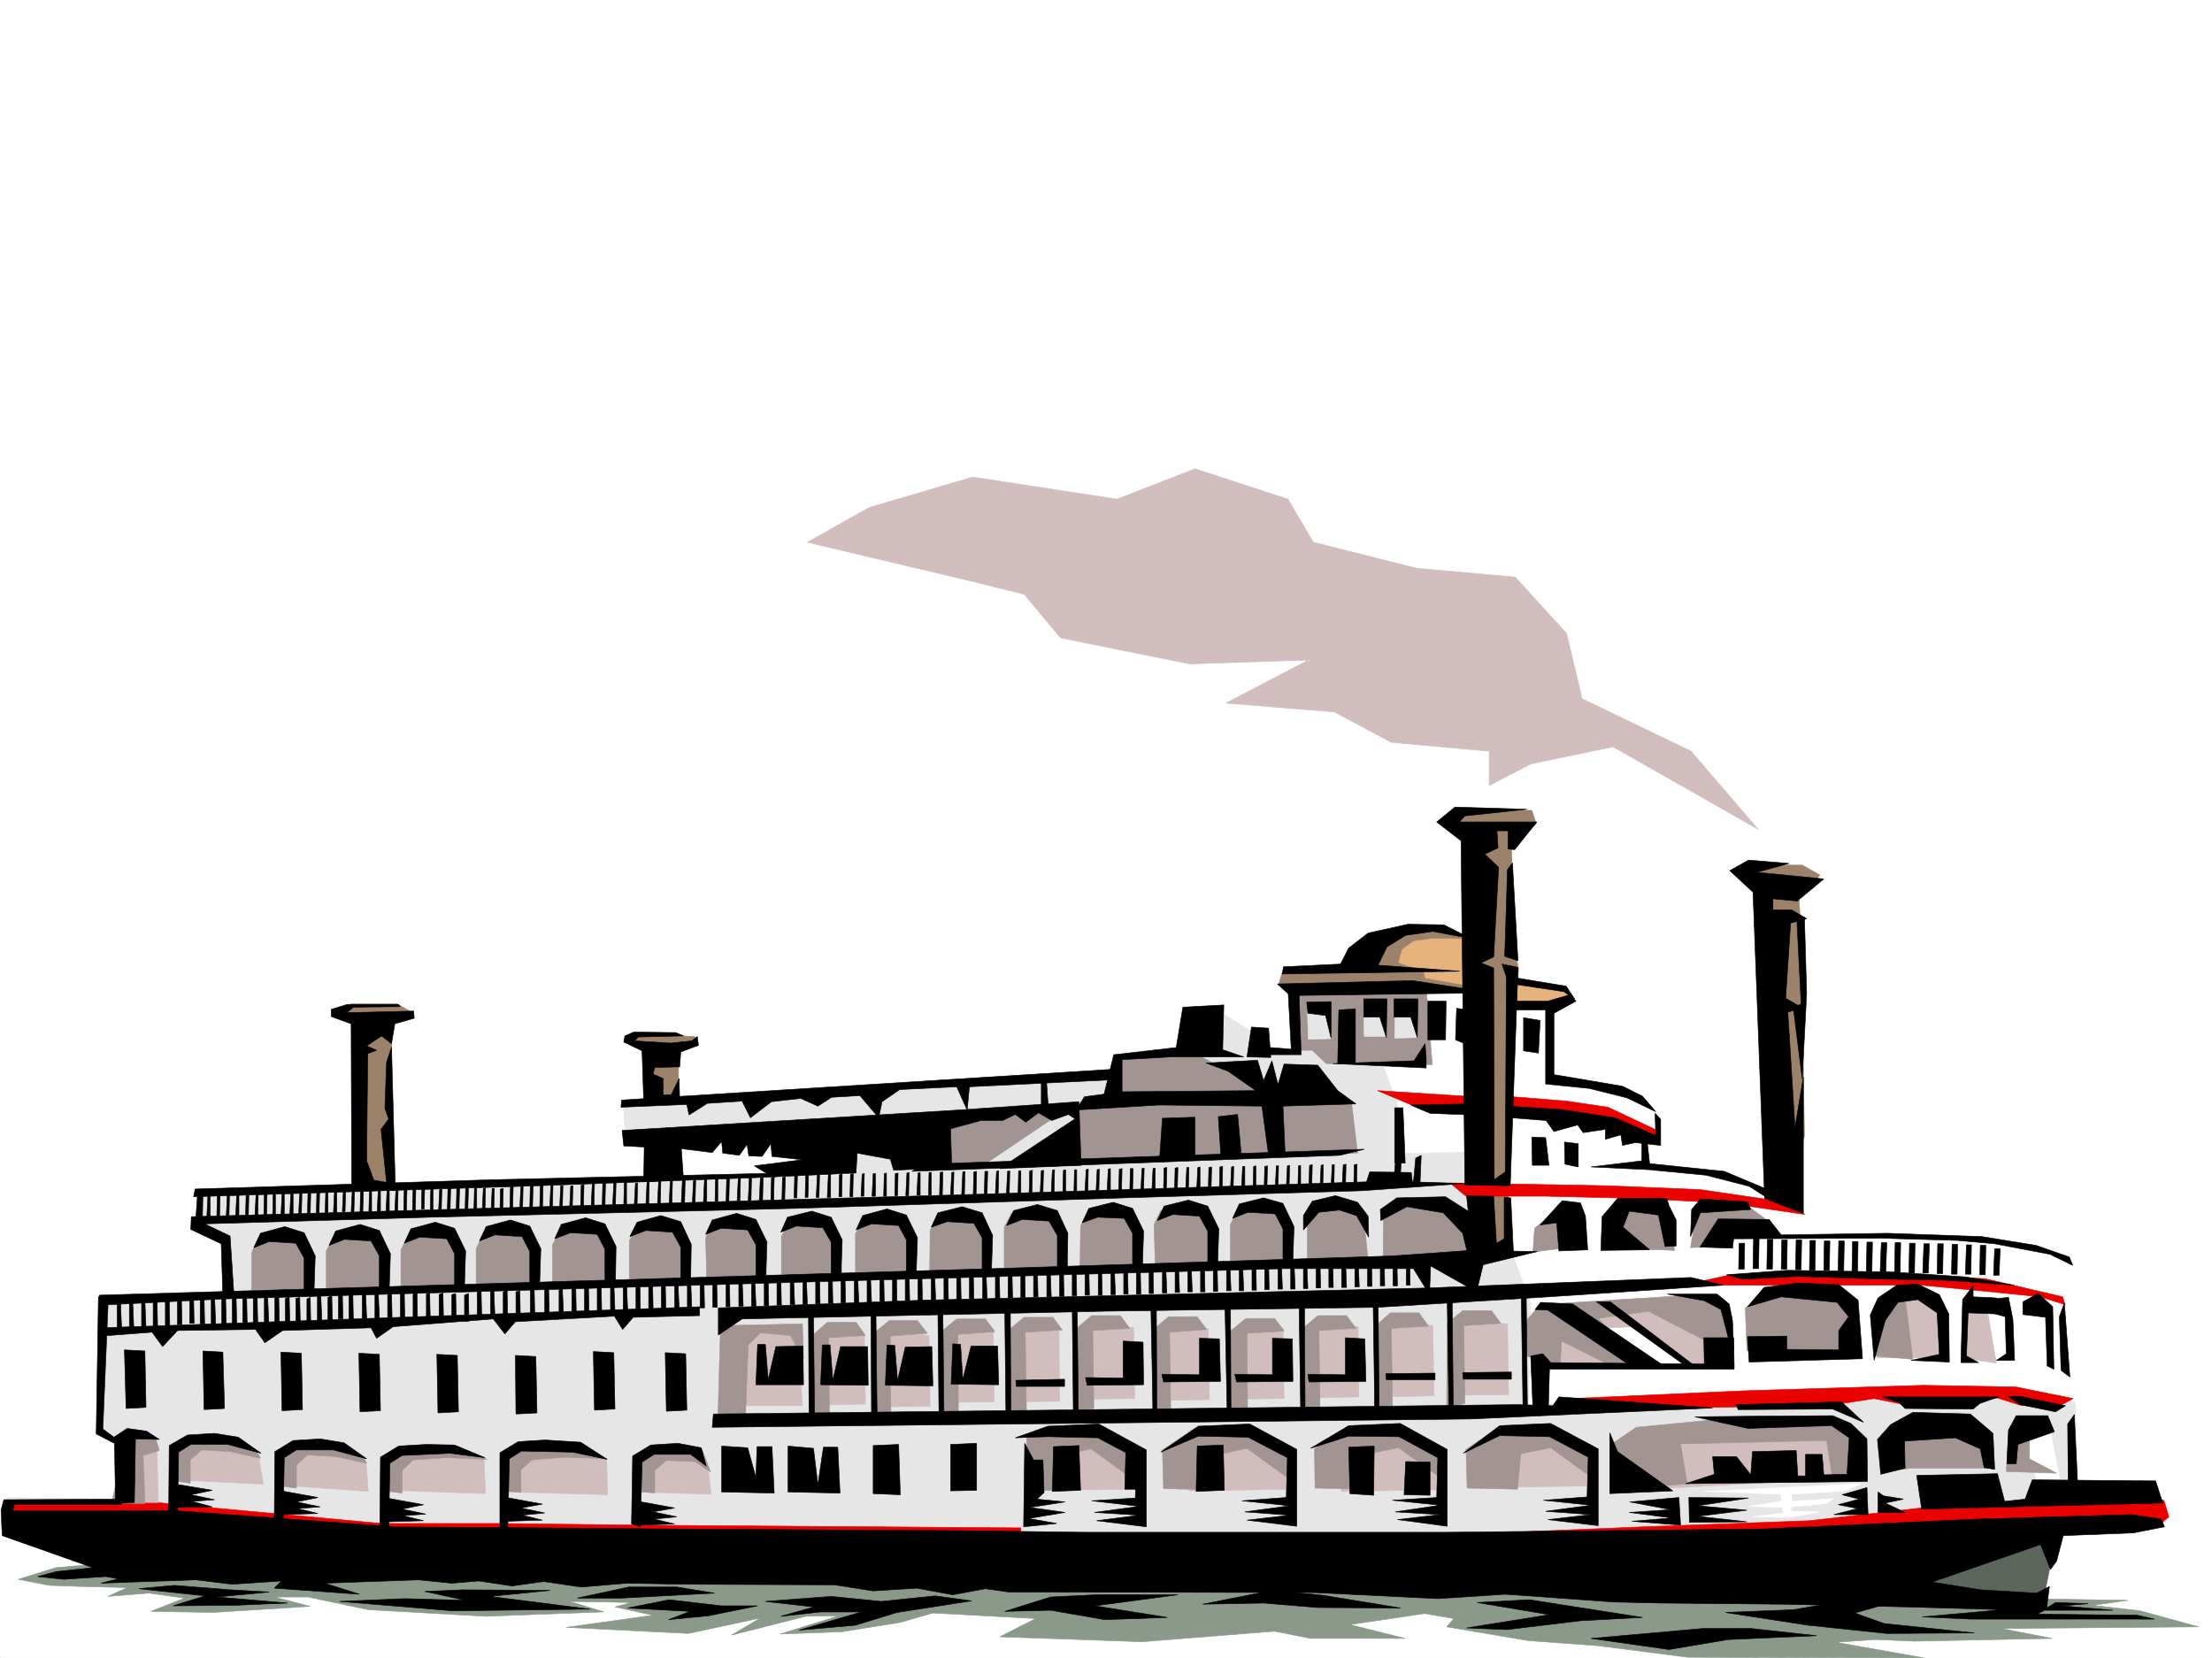 <svg xmlns="http://www.w3.org/2000/svg" width="2997.016" height="2246.668"><rect width="100%" height="100%" fill="#333333" stroke="none"/><defs><clipPath id="a"><path d="M0 0h2997v2244.137H0Zm0 0"/></clipPath></defs><path fill="#fff" d="M0 2246.297h2997.016V0H0Zm0 0"/><g clip-path="url(#a)" transform="translate(0 2.16)"><path fill="#fff" fill-rule="evenodd" stroke="#fff" stroke-linecap="square" stroke-linejoin="bevel" stroke-miterlimit="10" stroke-width=".743" d="M.742 2244.137h2995.531V-2.16H.743Zm0 0"/></g><path fill="#e6e6e6" fill-rule="evenodd" stroke="#e6e6e6" stroke-linecap="square" stroke-linejoin="bevel" stroke-miterlimit="10" stroke-width=".743" d="m268.969 1611.117 886.398-18.73-4.496-33.703 140.836 15.757 706.54-13.492 75.694 205.239-3.011 137.043 693.832-13.489 47.191 10.52 3.012 113.074h-21.738l-15.758-80.895-44.184 5.239 34.45 89.148-74.919 31.473-1122.363 73.39-1432.586-26.234L.742 2071.754l8.992-42.66 172.317 2.972-15.719-78.628-34.45-13.493 2.973-179 165.59-10.515 5.98-73.39-30.69-18.731zm0 0"/><path fill="#eb0000" fill-rule="evenodd" stroke="#eb0000" stroke-linecap="square" stroke-linejoin="bevel" stroke-miterlimit="10" stroke-width=".743" d="m10.48 2038.047 176.848-4.496 94.387 8.996 235.265 21.738h158.083l191.824 2.227 516.238 3.754v12.004l-912.594 3.714L6.727 2057.52zm0 0"/><path fill="#e6b37f" fill-rule="evenodd" stroke="#e6b37f" stroke-linecap="square" stroke-linejoin="bevel" stroke-miterlimit="10" stroke-width=".743" d="m1858.89 1307.777 44.223-44.183h63.696l59.941 28.465 18.727 36.675 77.144 12.004 4.496 12.707-35.933 13.492-152.098-32.18zm0 0"/><path fill="#8a998a" fill-rule="evenodd" stroke="#8a998a" stroke-linecap="square" stroke-linejoin="bevel" stroke-miterlimit="10" stroke-width=".743" d="m134.855 2118.945-59.195 5.242-50.95 15.754 41.954 8.211 43.48 1.528 62.168 1.484-26.195 11.965 55.442-4.457 48.68 6.726-45.708 17.985 83.95 1.484 131.843-8.25-48.68-12.707h45.708l81.644 17.207 159.606 8.992 159.566-5.984-46.453-14.23 83.949 1.484-22.48 5.984 51.687 11.258-117.652 16.461 165.59 8.25 97.398-20.957-38.945 23.188 100.41-25.454 44.965-.742-79.45 24.711 83.165-3.012 79.449-12.707 44.183-12.746 139.356 7.508-48.68 24.711 192.567 6.723 179.82-14.23 48.68 9.734h128.128l-74.914-18.727 101.153-14.977 39.687 6.766-9.738 11.219 110.887 18.73 92.902 6.727 122.89 15.754 319.176.746-118.394-21 53.957-3.715 52.473 2.23 186.546-3.753-68.933-13.45 267.48-2.27-79.41-21.698-64.437-7.508 47.937-6.727-143.105-2.265-357.375-20.957zm0 0"/><path fill="#9c826b" fill-rule="evenodd" stroke="#9c826b" stroke-linecap="square" stroke-linejoin="bevel" stroke-miterlimit="10" stroke-width=".743" d="m851.91 1410.375 19.473 14.234 8.992 67.407 38.945-2.97v-62.171l24.008-14.973-2.27-7.508-75.66-2.972zm-400.11-35.187 23.97-14.977h62.207l20.957 11.965-26.977 10.52-8.996 229.163-38.2 3.012 3.012-229.95zm1909.84-191.747 35.227-11.222h44.969l23.965 13.449-28.465 32.219 2.973 44.183 4.496 277.883-19.473 58.453-38.941-394.75zm-358.898 438.934 40.469-5.238v76.363l-34.45 6.02zm-43.442-507.828 23.97-17.246 92.16.746 5.98 17.984-33.703 32.961 5.98 144.555 3.754 19.469-17.242 290.632-38.945-3.011-10.477-465.133zm0 0"/><path fill="#9c826b" fill-rule="evenodd" stroke="#9c826b" stroke-linecap="square" stroke-linejoin="bevel" stroke-miterlimit="10" stroke-width=".743" d="m1739.012 1311.531-6.727 23.227 256.223 7.469-2.973-6.727-54.7-9.734-2.265-8.996-34.449-12.004 5.238-18.727 15.72-11.223 26.98-3.753 40.468.742-35.23-14.973-59.196 5.238-71.164 48.72zm0 0"/><path fill="#e6e6e6" fill-rule="evenodd" stroke="#e6e6e6" stroke-linecap="square" stroke-linejoin="bevel" stroke-miterlimit="10" stroke-width=".743" d="m844.402 1492.8 3.012 51.65 506.5-20.958-43.477 59.902 135.637 17.243 447.305-19.473v-84.652l-23.227-63.653-121.406-11.965h-43.437l-9.739-23.226-52.472-32.961-38.942 59.902-92.16 6.02-2.265 23.187zm0 0"/><path fill="#a39494" fill-rule="evenodd" stroke="#a39494" stroke-linecap="square" stroke-linejoin="bevel" stroke-miterlimit="10" stroke-width=".743" d="m1756.254 1342.969 176.066-5.242 8.25 104.867-143.847-1.485-18.727-17.988h-20.254zm0 0"/><path fill="#e6e6e6" fill-rule="evenodd" stroke="#e6e6e6" stroke-linecap="square" stroke-linejoin="bevel" stroke-miterlimit="10" stroke-width=".743" d="m1890.367 1366.938-.742 39.722 29.95-.781-1.485-36.676zm-42.695-.747.742 38.203h29.95v-36.714zm-76.442-1.484 1.485 43.441 30.734-.742-3.754-43.441zm0 0"/><path fill="#d1bdbd" fill-rule="evenodd" stroke="#d1bdbd" stroke-linecap="square" stroke-linejoin="bevel" stroke-miterlimit="10" stroke-width=".743" d="m388.105 1972.164-3.753 40.43 114.644 8.25-2.973-39.688-26.238-15.012zm145.375 6.726-3.753 40.43 128.132 4.496-2.27-49.422-39.687-11.222zm165.59-2.23-10.52 44.926 134.895 3.754-1.523-47.934-40.469-6.765zm165.586-2.265v47.19l98.887 3.013-4.5-38.2-12-17.988zm-621.883-9.739-3.753 40.469 117.613 5.984-5.985-37.457-25.453-14.234zm-29.992-4.496 1.489 75.66h-47.938l4.496-71.164zm2453.059-189.476-5.242 69.636 44.222 6.766-12.746-74.918zm-107.137-6.024 27.723-15.719 39.726 19.473 14.973 71.906-98.14-.742zm-307.949 172.278 245 4.496 8.992 61.425-268.969 14.973zm-150.614-87.625 94.426-2.227 35.973.742-66.707-47.937 53.961-2.27 74.914 52.434h34.484l-20.996-82.383-173.054 3.012-40.47 32.18zm-695.277 170.007 140.094-1.488-8.992-43.438-60.684-27.722-54.699 3.012zm-292.234-216.457-2.227 101.114 62.168-1.489-1.484-95.129zm-105.649 5.239-2.968 96.656h83.164l-6.024-102.637zm192.57-2.973-2.23 101.113 62.91-.742-1.484-95.875zm87.66-5.239-2.23 100.372 62.172-.785-1.488-95.872zm88.407-.742-2.23 100.329 62.168-.743-.743-95.87zm101.895-3.753-2.973 100.367 62.91-.742-1.484-95.872zm101.152 1.484-2.23 100.371 62.168-.742-1.485-95.875zm101.149-2.227-2.227 101.11 62.168-.742-1.484-95.872zm101.894-1.527-2.969 101.113 62.168-1.484-.742-95.133zm101.153-1.485-2.97 101.114 62.91-1.488-1.484-95.13zm101.152-1.484-2.973 100.367 62.914-.78-1.488-95.876zm-373.129 229.946 140.133-2.27-8.993-42.695-60.683-27.723-54.703 3.012zm206.055.742 140.093-2.266-8.992-42.7-61.426-28.464-54.699 3.754zm199.292-5.239 140.88-2.27-8.997-42.694-61.425-27.684-54.7 2.973zm0 0"/><path fill="#eb0000" fill-rule="evenodd" stroke="#eb0000" stroke-linecap="square" stroke-linejoin="bevel" stroke-miterlimit="10" stroke-width=".743" d="m2049.191 1486.035 73.43 5.98 56.227 8.25 69.675 32.962-4.496 12.75-121.406-32.961-80.156-2.27zm-182.793-8.25 62.172 26.234 73.43-2.265-5.984-15.719zm98.142 125.121 212.038 3.715 126.645 5.238 107.879 15.758 34.445 17.946-107.875-15.72-119.879-5.98-123.637-3.011h-107.875zm332.663 134.817 41.953 3.715h263.77l87.664 8.25 73.39 7.503 33.743 10.48-3.012-10.48-105.648-24.71-158.082-6.762-185.801 1.523zm-168.559 157.297 233.739-10.516 243.515-7.469 125.121 2.227 77.926 15.758-24.71 13.453-47.196-4.496-30.734-9.739-126.645 8.993-40.43-8.211-53.214 8.21-232.254 5.243zm794.2 173.761 15.715-13.488-6.723-22.484-322.926 9.738-157.34 17.984-224.785 8.25-253.996 10.48 611.367 5.981zm0 0"/><path fill="#a39494" fill-rule="evenodd" stroke="#a39494" stroke-linecap="square" stroke-linejoin="bevel" stroke-miterlimit="10" stroke-width=".743" d="m2306.938 1630.586-8.993 17.246-7.468 42.695 49.425-1.484 8.992-26.98 50.946-4.497-37.457-27.722zm-110.145-4.496-21.7 64.437 93.645 3.754-5.98-47.195zm-89.149 15.015-28.464 23.188-2.266 32.219 46.488-5.985zm-676.585-128.835-96.653 65.14-65.18 4.496-3.753-64.394 151.355-13.492zm83.949-78.668 105.61-5.239 95.167 49.422 115.387 16.5 8.25 68.152-386.621 10.477 4.496-72.648 44.965-10.477zm-414.344 376.023 20.215-17.984h38.984l12.707 17.984-50.203 2.973 1.524 105.609-24.75 5.238zm-124.374-13.488-3.755 128.836 37.457-3.754 3.754-98.887 16.461-16.46 40.469 3.753 17.984 31.438-1.484-47.196zm898.358-152.801-.78 61.426h131.882l-14.973-44.184-35.972-28.465-53.215-3.011zm-1524.742 35.187-8.992 18.73v50.204l81.68.742-5.242-55.441-22.48-19.473zm25.454 289.145 2.269 45.668 23.969 3.012v-31.477l14.972-13.488 38.985 2.27 41.21 8.991-4.495-8.25-47.977-22.484-42.695.781zm143.105 7.469 2.27 44.965 23.968 2.972v-30.695l14.973-14.23 44.965-3.012 55.445 2.27-38.941-16.505-33.747-2.226-42.695.742zm161.875-.742 2.23 45.707 23.223 2.23v-30.695l14.977-13.489 45.707-3.753 55.445 2.265-38.945-15.758-33.743-2.968-43.441.742zm181.308.742 2.227 45.707 23.227 2.23v-30.695l15.757-13.488 38.942 1.484 20.996 14.234-12.004-31.437-20.215-4.496-43.476.742zm-629.394-14.235 2.27 45.711 23.222 2.969v-31.434l15.719-13.492 38.242 2.27 41.211 8.953-4.496-8.211-47.235-22.48-43.44.742zm-80.899 75.661 44.965.742-2.265-65.14 21.738-6.763-4.496-14.976-40.469-5.238zm2569.926-90.633-2.972 47.937 68.152 2.266-36.715-19.473v-36.715zm-173.054 49.422 40.43-5.985h108.655l-7.507-42.695-103.38-14.23-36.714 29.988zm-366.407-37.418 35.227-23.97 108.621-10.519 163.36 6.024 26.238 26.195-5.282 44.965-26.937 4.496-8.25-53.215-197.809 4.496 8.993 53.961-93.684 8.953zm-195.539 5.98 1.485 52.434 68.191 1.484 4.496-47.934 40.469-8.25 54.7 39.723v-38.941l-47.977-25.492-77.926-2.231zm-205.316-.742.742 53.176 68.934 1.484 3.753-47.934 40.47-8.25 54.702 38.98v-38.198l-47.976-25.493-77.145-2.23zm-206.015 1.484 1.484 52.434 68.191 1.488 3.715-47.195 41.21-8.953 54.7 39.687v-38.945l-48.68-25.492-77.183-2.23zm-184.321-20.215 3.715 74.88h38.984l4.496-47.157 40.469-8.992 54.66 39.687v-38.203l-47.933-25.453zM451.8 1676.297l-9.734 18.726v50.91l82.422.782-6.023-55.445-21.7-19.47zm101.153-1.488-9.738 18.691v50.203l82.426.742-5.243-54.66-22.48-19.473zm101.152-1.524-8.996 18.727v50.207l81.68.742-5.277-55.445-22.442-18.727zm104.122-5.238-9.735 18.727v50.207l82.422.742-5.238-54.703-22.485-19.473zm103.421-5.242-8.996 18.73v50.945l81.68.747-5.277-55.446-21.7-19.472zm104.122-4.496-9.735 18.73 1.524 57.672 80.898-6.727-5.238-55.441-22.485-18.73zm102.675-1.485-9.734 18.727v50.91l82.383.781-5.98-55.441-21.743-19.473zm100.371-3.754-9.734 18.73v52.43l82.422-1.484-5.238-55.445-22.485-18.727zm100.41-4.496-8.996 18.727-.742 59.941 79.414-3.012-2.23-61.425-22.48-18.727zm101.149-4.496-9.734 18.727v59.16l80.937-1.488-4.496-61.426-21.738-19.469zm102.641-.742-8.957 17.984-.782 57.672h80.938l-3.754-61.426-22.48-19.472zm99.664-3.012-8.993 18.727 1.485 59.199 81.68-4.496-6.723-59.2-21.742-18.726zm104.164 0-9.739 18.727v50.207l82.387.742-5.242-54.703-22.48-19.469zm104.121-2.972-9.734 18.73v50.164l82.421.742-5.98-54.66-21.742-19.473zm-597.133 169.265 20.957-17.246h38.238l13.493 17.246-50.207 3.754.742 105.606-24.75 5.242zm91.414-2.23 20.957-17.242h38.985l12.707 17.242-50.204 3.715.782 104.867-24.75 6.02zm91.379-2.266 20.996-17.207h38.941l12.747 17.207-50.203 3.008 1.523 105.61-24.75 5.238zm92.156-2.231 20.254-17.242h38.945l12.747 17.243-50.204 2.972 1.485 105.61-24.711 5.238zm104.164 1.485 20.215-17.242h38.98l12.747 17.242-50.203 3.754 1.484 104.867-24.711 5.98zm104.16 2.23 20.957-17.203h38.985l12.707 17.203-50.203 3.012.781 105.61-24.75 5.238zm98.141-3.715 20.215-17.242h38.984l12.707 17.243-50.164 2.972 1.485 105.61-24.711 6.02zm98.144-3.011 20.25-17.984h38.946l12.746 17.984-50.203 3.012 1.484 105.609-24.71 5.238zm97.395-3.754 21-17.203h38.942l12.746 17.203-50.203 3.012 1.484 105.61-24.711 5.237zm125.903-25.453-17.985 20.957-3.012 47.937 47.938 14.23 2.27-33.702 71.902 35.972 39.726-3.753-62.168-62.91 68.149-9.739 79.453 41.172 32.219 2.27-15.758-53.918-26.98-12.004zm304.941-11.222-26.977 15.718 2.227 57.672h131.887l12.746-60.684-28.465-20.215zm188.816-3.755 11.219 89.11-50.945-4.496 2.265-53.918zm0 0"/><path fill="#5c665c" fill-rule="evenodd" stroke="#5c665c" stroke-linecap="square" stroke-linejoin="bevel" stroke-miterlimit="10" stroke-width=".743" d="m2581.188 2133.18 205.273-53.918-19.473 95.87-146.86-13.488zm0 0"/><path fill-rule="evenodd" stroke="#000" stroke-linecap="square" stroke-linejoin="bevel" stroke-miterlimit="10" stroke-width=".743" d="m173.094 2031.324-167.856.742-3.754 14.23 1.528 34.45 122.851 43.441-49.422 5.239-25.492 6.765 35.227 3.75 56.93-3.75 17.242 2.97-23.223 6.023 42.695-1.528 86.176-2.968 48.68 5.98 66.707-4.496-9.738 9.734 115.386 8.25-47.234-14.972 127.387-4.496 44.964 4.496 36.715-3.012 44.926 6.766 42.738-6.024 50.946 7.508 62.172-5.238 80.933 1.484 200.04.742 52.468 8.25 59.16-3.754 48.719 8.996 44.223-8.25 31.437 4.496 414.34.743 167.074 8.25 91.418-5.985 146.117 10.48 64.434 1.485 164.105 1.527 170.828 3.715 128.09 3.754-108.62 9.735 65.179 3.011h249.5l-23.227-5.242-135.597-1.523 9.734-5.239h92.902l-68.933-5.984 35.23-2.969-44.222-1.527-12.004 7.508 3.754-29.207-17.243 8.992-75.66-4.496-65.922-10.52 146.86-50.906 13.488 33.703 8.211-11.262 8.992-34.445 95.172-3.715 41.953-8.25-4.496-10.48-40.469-6.02-208.285 6.02-292.195 13.453-431.586 4.496h-481.008l-173.094-2.23-385.84-2.266-380.64-2.973-295.945-21.738H17.242l2.23-8.211h143.106Zm297.437-670.371-21.742 6.727v9.734l26.98 9.777.743 223.18 59.199 3.012-5.242-194.758-6.723 20.957-2.27 62.172 5.239 14.23-10.477 14.235 7.508 71.902-17.246-2.969-9.734-26.238 1.484-145.293 12.004-4.5-13.488-5.98 20.214-13.489 13.489 10.477 4.496-26.938 26.238-7.507-.742-9.739-90.676 2.23 8.996-7.468 63.692-.742-3.012-3.012zm374.617 50.949 24.75 11.965 2.227 67.406 48.719-2.972-.742-26.977-10.52 21.738-11.219.743v-22.48l-13.492-5.985 2.23-8.992 33.743-.742 1.484-20.215 23.969-8.993-1.484-12.003-7.508 5.98-28.465 3.012-48.68-3.012 4.496-5.238 61.426-1.485-10.477-4.496-56.968-.746-11.965 5.242zm-2.23 119.84 2.23 20.957 27.72 1.488-.743 47.192 53.957-2.973-3.008-41.953 41.953 5.238 12.746-14.972 1.485 15.718 22.484 3.008 10.52-14.972 2.226 15.718 17.985.743 12.004-17.243 1.488 17.243 41.21 4.496-65.179 8.25 24.711 14.976 113.156-5.242 1.485-26.977 44.965 8.25 4.496 14.973 78.672-3.754-1.528-52.43 41.211-11.222h29.25l17.203-8.25 14.23 10.477 17.243-12.707 17.988 10.48 22.48-8.25 8.997 5.98-101.895 67.41 110.145-4.457-3.012-86.136-162.578 11.218zm2087.43 504.821-326.68 8.25-6.762-45.708 109.399-2.23 9.738 37.46 27.723-3.01 9.734-26.2 167.074 1.488zm0 0"/><path fill-rule="evenodd" stroke="#000" stroke-linecap="square" stroke-linejoin="bevel" stroke-miterlimit="10" stroke-width=".743" d="m1982.527 1969.156 49.461-37.46 68.934-2.97 64.437 34.446v104.086l-68.191-8.211 58.453-6.766-61.465-4.496 61.465-8.21-64.437-6.766 59.16-4.497 1.523-53.918-52.473-27.722-67.406-1.485zm-206.8-6.726 51.691-30.735 69.676-2.968 63.691 35.187v104.125l-67.406-8.992 57.672-6.766-60.684-3.715 60.684-8.992-64.438-6.765 59.942-3.715 1.484-53.957-52.434-28.465-68.187-.742zm-203.047 5.238 50.949-35.227 69.676-2.972 63.691 34.445v104.125l-67.445-8.25 57.71-6.727-60.683-4.496 60.684-8.25-64.438-6.765 59.942-4.457 1.484-53.957-53.176-27.723-67.445-1.484zm-197.063-19.473 44.223-15.754 68.933-2.972 64.434 35.187v104.125l-67.445-8.25 57.71-7.468-60.683-3.754 60.684-8.25-64.438-7.508 59.2-3.715 1.484-53.957-52.434-27.684-67.445-1.523zm0 0"/><path fill-rule="evenodd" stroke="#000" stroke-linecap="square" stroke-linejoin="bevel" stroke-miterlimit="10" stroke-width=".743" d="m1427.344 1960.16-1.524 60.684 38.239-1.524-2.266-60.644zm194.796-.742-1.523 61.426 38.238-1.524-1.523-61.386zm205.278 1.484 1.523 62.914 32.22 2.266.741-66.664zm77.183 19.473-2.23 44.965 35.191.742v-44.926zm-379.113-19.473-1.488 56.93h19.473l2.972-47.934zm0 0"/><path fill-rule="evenodd" stroke="#000" stroke-linecap="square" stroke-linejoin="bevel" stroke-miterlimit="10" stroke-width=".743" d="m1388.363 1955.664-1.484 113.117 44.965-4.496-38.242-6.766 49.46-8.21-47.933-6.762 47.934-7.469-38.2-3.754 9.735-8.992-1.524-44.184h-12.707zm-1234.035-8.25 17.984-11.965 26.239 3.754 17.242 11.223-32.219-.742-1.523 86.136-25.457 1.485-1.485-81.64-24.75-12.708 3.012-185.766 13.488-.742-7.507 179.742zm74.953 11.262 24.711-14.235 36.715-2.265 32.219 5.238 30.734 21.742-44.965-11.965h-50.207l-16.5 10.477-1.484 86.879-11.965-3.75zm143.106 8.25 24.71-15.016 36.72-2.226 32.214 5.238 30.735 21.738-44.965-12.004h-50.203l-16.461 10.48-1.528 86.88-11.964-3.715zm143.109 7.469 24.711-14.977 36.715-2.227 38.98.743 41.211 17.203-47.23-5.98-65.18 3.007-16.46 10.48-1.528 87.622-11.965-3.754zm161.832-5.985 24.711-14.973 36.715-2.269 47.976 3.012 35.934 23.226-46.45-9.738-69.679-1.524-16.46 10.516-2.266 101.113-10.48-3.754zm179.82 4.496 24.715-14.972 36.715-2.27 31.473 5.984 6.765 24.75-20.996-15.757h-49.46l-16.462 10.515-2.27 87.625-11.964-3.754zm109.402-56.929 1090.15-12.747 47.195 1.528 8.25-12.004 208.285 14.973-328.168 14.976-1027.235 11.262zm11.223 43.441v62.168l71.164 1.488-2.972-62.914h-20.254l-1.488 41.957-11.22-40.469zm89.93 0v62.168l70.418 1.488-3.008-62.172h-19.472l-7.508 50.95-5.98-49.422zm115.383-.742v65.14l36.715 1.524-2.266-68.149zm104.867-1.485v62.91l35.23-.78v-63.657zm-261.461-135.601-2.27 54.703h64.438l-.742-52.434-36.715.743-10.476 44.925-3.754-47.937zm87.664.742-2.27 53.961 64.438.742-.742-52.433h-36.715l-10.48 45.667-3.754-47.937zm87.66 0-2.265 54.703 64.433.742-1.484-53.175-35.973.742-10.476 45.707-3.754-47.934zm89.149-1.484-2.27 54.664 64.438.781-1.485-52.434h-35.972l-11.223 45.668-3.008-47.937zm0 0"/><path fill-rule="evenodd" stroke="#000" stroke-linecap="square" stroke-linejoin="bevel" stroke-miterlimit="10" stroke-width=".743" d="m1095.426 1776.664.742 140.8 7.469-.741-1.485-137.828zm84.652 0 .742 140.059 7.508-.746-1.527-137.083zm90.672-.742 1.484 140.8 6.727-1.488-1.484-137.082zm90.633 0 1.527 140.055 6.723-.743-.742-137.828zm91.417-.742 1.485 140.797 6.766-.743-1.488-137.828zm106.391-12.004 3.012 150.535 5.238.781-.742-149.09zm100.407-.742 3.011 149.793 5.239.742-.743-149.051zm100.41-1.489 2.23 149.793 5.98.742-.741-149.046zm100.371-1.523 2.266 149.793 5.984.781-1.488-149.05zm100.406-1.484 2.27 149.789 5.98.746-1.484-148.309zm100.41-1.488 2.27 149.792 5.98 1.485-1.523-149.047zm12.746 80.859 16.461-2.973 10.52 11.965 247.23 2.27 1.524 6.726h-250.282l-1.484 51.687-20.996.743zm0 0"/><path fill-rule="evenodd" stroke="#000" stroke-linecap="square" stroke-linejoin="bevel" stroke-miterlimit="10" stroke-width=".743" d="m2087.434 1764.66 43.437 2.27 123.637 83.867h-44.969l-112.371-75.617-17.242-.782zm75.656-.742 122.89 88.406 11.223-.781-115.383-87.625zm145.375 48.68.742 37.457 40.469 3.011-.781-40.468zm-786.731 4.496v50.207l-50.949-.746 2.23 10.48 76.438-.742-.742-57.672zm103.379-3.754v49.46l-50.949-.741 2.27 10.48 77.183-.742-1.523-57.676zm98.922 0v49.46l-50.945-.741 2.226 10.48 76.442-.742-.742-57.676zm98.887-.742v50.203l-50.95-.742 1.524 10.48 77.145-.742-1.485-57.676zm-446.524 57.672 65.922-1.485v9.734h-65.18zm501.223-8.993 66.703-.742v8.992h-65.96zm104.164-1.484 65.922-.746v9.738h-65.18zm-1008.508-87.625v36.715l32.22-21.739 490-10.48 370.16-5.238 232.253-14.235 236.75-15.754-43.437-10.48-357.414 14.234-682.57 16.5zm1207.801 169.266v82.382l85.43-3.714-74.953-53.176zm93.641 87.66 2.27 37.418-65.923-5.239 53.918-4.496-57.671-7.468 56.187-3.754-55.445-10.477zm13.491 0 .743 33.707 77.926-.785-66.664-7.47 66.664-8.25-66.664-5.98 68.934-10.48zm-4.495-18.727 246.523-3.012-.742-57.671-21.738-20.957-24.711-10.52-113.156.781-73.43.742 71.945 15.72 113.113-3.755 23.97 16.5-2.973 49.426-31.473.742-2.27-27.722h-22.441v29.207h-10.52l-2.226-34.446-59.2 1.524-2.269 31.437-19.469-24.71h-32.218l2.265 23.968zm264.512-12.746-4.496-47.195 17.984-20.215 29.949-16.5 77.926 2.266 30.734 26.199 2.23 48.719-14.234-2.27-5.238-25.453-33.707-14.977-68.93 4.496.742 36.676zm0 0"/><path fill-rule="evenodd" stroke="#000" stroke-linecap="square" stroke-linejoin="bevel" stroke-miterlimit="10" stroke-width=".743" d="m2352.648 1903.23 142.364-3.753 29.988 27.722-41.953-17.984-128.133.781zm197.062-10.476h158.083l-25.453 8.992-8.996 7.469-92.156-.742-8.25-8.211zm182.052 25.453-10.48 19.473-2.227 45.707h12.707l2.265-26.196 49.461-17.246-8.992-21.738zm78.707-1.484-8.992 12.746.742 82.383h12.746zm-73.429-13.493 47.937 9.739 13.488-8.211-61.426-12.746h-16.5zm-207.544 112.375 1.484 36.676h-46.449l32.219-8.21-26.238-5.239 28.465-7.508-23.223-5.984zm14.977 5.981v27.723h36.714l-26.98-12.747 24.711-5.238-26.977-4.496zm-285.469-268.145h67.445l16.461 13.489 4.496 23.226 1.488 38.942-7.468-17.243-9.738-37.457-22.481-11.964zm108.617 17.243 22.484-26.239 45.707-5.98 55.446 2.226 26.234 21 5.985 79.372-153.586 4.496-2.27-34.446 53.215-.742v17.985l70.422.742v-26.235l13.488-18.73-15.719-19.473-75.695-7.469zm176.852-12.004-10.48 23.226 5.237 61.426 14.977-53.96 17.242-24.712 26.98-3.715 26.196 17.95 3.012 56.187-38.2 8.25 51.688 2.227-.742-65.141-12.746-26.234-29.207-14.235-28.504 1.488zm128.871-16.461-14.23 18.726-2.27 85.356h23.968l-16.46-8.992 2.23-58.414 39.723 1.523-1.485-21.738-31.476-1.489zm88.406 10.476-20.996 11.223v17.242l30.73 3.754 2.27 65.883 8.992 4.5-1.523-84.613zm35.23 12.707-6.765 18.73 2.27 72.688 11.964 8.953zm0 0"/><path fill-rule="evenodd" stroke="#000" stroke-linecap="square" stroke-linejoin="bevel" stroke-miterlimit="10" stroke-width=".743" d="m2698.8 1760.164 22.481-2.227 5.985 29.95 2.265 55.445h-24.71l13.488-8.996-1.524-50.203-23.226-6.727zm-349.906-81.641 202.301-.742 101.153 3.012 50.207 4.496 74.914 14.23 30.73 14.977-4.496-11.223-44.965-15.757-73.43-11.965-128.87-4.496-143.106 2.23-16.465-20.957-68.93-.742-24.714 38.2 44.183 1.483zm-9.738 48.719 21.742 5.985 74.914-3.754 116.13 3.754 85.433 1.484 91.414 6.726-65.18-11.222-100.41-6.727-141.617-2.265zm0 0"/><path fill-rule="evenodd" stroke="#000" stroke-linecap="square" stroke-linejoin="bevel" stroke-miterlimit="10" stroke-width=".743" d="m2356.402 1684.547-.746 35.187h7.508l.742-35.187zm19.469-6.024-.742 40.47h7.508l.742-40.47zm18.731.782-.743 40.43h7.508l.742-40.43zm19.511.745-.781 39.684h7.504l.746-39.683zm19.473 0-.746 40.427h7.469l.742-40.426zm18.727.743-.743 40.43h7.47l.741-40.43zm19.472.742-.742 39.688h7.508l.742-39.688zm19.473 0-.746 40.43h7.507l.747-40.43zm18.726.742-.742 40.47h7.508l.742-40.47zm19.512.743-.781 39.726h7.508l.742-39.727zm19.473.742-1.528 39.726h7.508l1.488-39.726zm18.726 0-.742 40.469h7.469l.781-40.47zm19.473.785-.742 40.43h7.508l.742-40.43zm19.472.743-1.484 39.687h7.504l1.488-39.688zm18.731 0-.746 40.429h7.508l.742-40.43zm19.508.741-.781 40.43h7.508l.742-40.43zm19.473.743-1.485 39.687h7.469l.742-39.687zm18.73.742-.742 39.726h7.465l.785-39.726zm19.473 4.496-1.489 35.972h7.47l1.523-35.972zm-2567.7 62.914 1209.325-35.934 542.433-17.242 105.649-7.469 90.672 1.485-73.43 17.988-8.992 36.676-62.207-35.192-1.485 38.946-21.742-35.192h-175.324l-565.66 15.719-874.39 25.453-163.325 8.25zm0 0"/><path fill-rule="evenodd" stroke="#000" stroke-linecap="square" stroke-linejoin="bevel" stroke-miterlimit="10" stroke-width=".743" d="m1989.25 1641.105-30.691-19.511-65.961 1.527-22.446 15.715.742 14.976 35.192-18.73 49.46 8.254 26.24 27.719 7.464 30.695 61.469-.742-3.754-77.887-8.996-.746v56.148l-10.477 6.024-3.754-63.695-36.715-.743zm-223.258 5.981 12.004-19.469 31.434-7.508 29.992 8.993 14.23 18.73.742 28.465-16.46-29.211-23.223-7.504-27.723 3.008-20.996 23.969zm-14.234 59.902 1.484-44.926-14.972-31.476-26.239-7.465-32.96 8.211-8.993 19.508 20.996-8.25 36.715 2.23 10.48 20.254v44.184zM1649.863 1710l1.485-44.926-14.973-30.734-26.238-8.25-32.961 8.25-8.992 19.473 20.996-8.25 35.933 2.269 11.262 20.215v44.18zm-101.894 3.012 1.484-44.965-14.972-30.695-26.239-8.25-32.96 8.25-8.993 19.472 20.996-7.508 35.934 1.524 11.262 20.215v44.925zm-101.895 2.968.742-44.925-14.23-30.73-26.98-8.212-32.22 8.211-9.734 20.254 21.7-8.25 35.972 2.227 11.262 19.472v44.965zm-102.676 3.012 1.524-44.965-14.23-30.691-26.981-8.254-32.961 8.254-8.992 19.469 21.699-7.508 35.973 2.27 11.261 19.472v44.926zm-101.894 2.973 1.523-44.926-15.011-30.695-26.2-8.25-33 8.992-8.953 19.473 20.957-8.25 36.715 2.27 10.48 19.472v44.926zm-101.894 3.012 1.484-44.926-14.977-30.735-26.195-8.21-33 8.21-8.992 20.215 20.996-8.21 35.972 2.226 11.22 19.472v44.965zm-101.895 3.007 1.484-44.964-14.976-30.692-26.235-8.25-32.96 8.992-8.993 19.473 20.996-8.25 35.973 2.266 11.219 20.215v44.183zm-101.895 2.973.742-44.926-14.234-30.734-26.976-8.211-32.22 8.996-9.734 19.469 21.739-8.25 35.972 2.23 11.22 20.254v44.184zm-101.894 3.012.742-44.926-14.977-30.734-26.234-8.25-32.96 8.992-8.993 19.472 21.738-8.21 35.934 2.23 10.515 20.215v44.222zm-102.636 3.011 1.483-44.968-14.976-30.692-26.235-8.25-32.96 8.992-8.997 19.473 20.961-8.25 36.715 2.266 10.516 20.215v44.183zm-101.935 3.711 1.524-45.668-14.977-30.73-26.234-8.211-32.961 8.992-8.996 19.473 20.96-8.25 36.716 2.226 10.515 20.254v44.184zm-101.894 2.269 1.523-44.183-15.015-31.476-26.196-8.25-32.96 8.996-8.997 19.469 20.961-8.211 35.97 2.23 11.222 20.215v44.184zm-101.899 3.755 1.528-44.965-15.016-31.438-26.195-8.25-32.961 8.993-8.996 19.472 20.96-8.25 35.97 2.27 11.222 20.215v44.18zm0 0"/><path fill-rule="evenodd" stroke="#000" stroke-linecap="square" stroke-linejoin="bevel" stroke-miterlimit="10" stroke-width=".743" d="m301.93 1753.441-2.227-68.152-41.215-19.473.746-17.242 1076.696-30.695 515.496-16.5 4.496-13.488 56.184.78 1.488 12.708 70.418 2.27-138.61 9.734-323.668 9.738-445.039 14.23-493.793 11.965-305.683 8.993 34.488 16.5 5.238 79.375zm-37.457-142.324 405.347-12.71 391.118-8.993-10.477 5.242-319.957 11.965-468.262 14.973zm987.547-33.707 596.394-20.215-32.96 8.25-579.934 21.704zm0 0"/><path fill-rule="evenodd" stroke="#000" stroke-linecap="square" stroke-linejoin="bevel" stroke-miterlimit="10" stroke-width=".743" d="m1469.3 1486.035 50.946-6.726 181.309-1.524-37.457-26.2-29.992-11.218 69.714-3.754 8.211 27.723 11.262-26.98 8.25 32.218 8.21-27.722 45.708 1.484 26.98 34.45 24.711 17.984-98.882 3.011 3.011 66.664h-22.484l-8.992-66.664-140.137-1.484-111.629 6.723zm0 0"/><path fill-rule="evenodd" stroke="#000" stroke-linecap="square" stroke-linejoin="bevel" stroke-miterlimit="10" stroke-width=".743" d="m1650.605 1513.016 3.754 55.402h27.723l-5.238-58.414zm-75.655 2.226-3.755 53.957h47.938v-55.441zm493.753-418.683-97.398-3.008-24.75 20.21 32.96 25.497 5.239 466.617 61.465.746 10.48-295.832-21.738-4.496 6.02 17.203-1.524 264.395-14.976 10.515-.743-286.875-17.242-6.765 17.242-8.211 6.727-121.364-18.73-17.949 17.984-8.25-1.485-23.226h14.977v24.714l8.992.743 29.988-37.461h-104.906l7.469-8.211zm0 0"/><path fill-rule="evenodd" stroke="#000" stroke-linecap="square" stroke-linejoin="bevel" stroke-miterlimit="10" stroke-width=".743" d="m2049.191 1169.207-6.726 8.992-3.75 117.574 17.984 6.024zm-318.429 164.023 183.574-4.496 106.39 16.5-272.722 3.754zm6.765-13.488 240.504-3.715-110.89-8.25 12.003-24.71 25.457-15.72 36.715-5.277 51.688 9.735-36.715-18.688-48.68-.781-53.957 12-26.234 20.215-11.223 21.742-77.183 3.715zm76.399 48.718-1.485 71.907h23.97v-73.43zm-43.438-10.519 32.961-.742v49.461l-7.469-30.73-24.007-2.973zm77.184-4.496v24.75h21.7l8.991 27.684.781-52.434zm41.211 0v24.75h22.48l8.953 27.684.786-52.434zm45.707 3.012v52.434h23.969l.742-52.434zm38.945 9.734-1.488 42.7 14.234 5.98 2.969-46.41zm90.672 12.75v44.926l20.215 3.008 2.265-44.18zm0 0"/><path fill-rule="evenodd" stroke="#000" stroke-linecap="square" stroke-linejoin="bevel" stroke-miterlimit="10" stroke-width=".743" d="M2094.156 1368.46v100.372l59.2 5.98 50.945 12.708 38.984 18.73-17.988-20.957-26.977-13.492-92.902-15.715v-83.129l29.95-16.5-9.735-8.25-28.465 8.25h-52.473v12.004zm-288.441 72.65 126.605 5.98v-13.488l-1.484-19.473-14.977 23.227zm-147.602-79.415-1.523 60.684 28.465 9.738h-98.887l-65.922 3.754v49.422l-25.492 2.227 14.23-58.414 84.692-9.735 8.992-54.664zm37.457 29.954-6.02 40.468 32.22.742-2.973-39.687zm215.793 105.648 77.145-1.527 5.242 14.976-56.188-2.23zm131.847 1.484 71.2 4.496 73.39 11.223 55.485 23.969-.781-29.953 7.504 8.25v35.191l-34.445-3.754-17.243 3.754-2.27-14.23-20.956 5.98v-13.488l-29.988 4.496-7.47-10.48-32.218 8.992-10.52-14.973-48.68-3.754zm32.22 41.953.742 38.204h22.48l-4.496-37.458zm44.218 6.726.746 29.95 17.985 3.754v-31.473zm-230.023-46.448v74.914h14.23l-3.007-74.914zm197.063 158.785 29.953-32.926 24.71 2.973 6.762 17.988 3.012 45.668-38.98 1.523-3.012-38.199zm83.91-11.223 20.957-24.71h66.703l2.973 9.734 9.777 19.472v35.192l-15.016.781-8.992-42.7-39.688-5.237-8.25 21.699 35.973 30.695-65.96.781zm133.371-23.969-12.004 14.231-1.488 36.715 13.492-32.215 68.148-4.5-4.496-10.477zm0 0"/><path fill-rule="evenodd" stroke="#000" stroke-linecap="square" stroke-linejoin="bevel" stroke-miterlimit="10" stroke-width=".743" d="m2155.621 1581.164 78.672 3.754 77.144 7.469 58.454 14.976 26.976 17.242v-11.964l-60.68-25.493-101.152-10.48-3.754-33.703h-6.765v29.95zm0 0"/><path fill-rule="evenodd" stroke="#000" stroke-linecap="square" stroke-linejoin="bevel" stroke-miterlimit="10" stroke-width=".743" d="m2423.848 1169.95-54.7-4.497-25.496 14.234 31.477 29.208 15.758 414.968 52.433 20.215v-184.984l-11.261 68.894-9.735-156.554 19.512-5.985-22.484-12.746 6.726-101.855 21.738-5.98-20.253-12.005h-25.454v-14.976l32.961 3.011 35.973-29.953-90.676-8.992zM842.176 1490.531l669.82-41.953v14.23l-198.55 9.739-3.009 31.473-14.234-31.473-77.184 3.754-23.968 16.5-4.496 21.699-25.453-29.95-38.239 2.227-18.73 12.004-23.227-10.48-39.683 4.5-28.465 21.699-11.262-22.484-47.195 3.011-24.75 15.72-2.973-14.235-89.183 3.754zm0 0"/><path fill-rule="evenodd" stroke="#000" stroke-linecap="square" stroke-linejoin="bevel" stroke-miterlimit="10" stroke-width=".743" d="M1410.844 1462.809v41.953h9.738l-3.012-44.18zM137.867 1799.148l809.957-28.464v11.965l-89.93 2.265-14.234 16.461-11.222-17.984-134.153 7.507-14.23 16.461-15.72-20.214-135.597 10.476-22.484 15.719-7.508-14.192-119.879 3.715-23.969 16.5-12.746-17.988-105.648 1.488-20.215 21.739-14.23-19.473-69.68 5.242zm129.617-179.038-2.23 32.218h8.953l.785-35.973zm1623.626-50.169-3.008 32.18h8.992l1.523-35.187zm26.98-.741-3.012 32.179h8.992l1.528-35.934zM233.777 2010.367l53.922 8.953-29.21 6.02 32.218 6.726-30.73 2.27 27.722 7.465-49.422.746zm143.11 8.953 53.918 9.774-29.207 5.984 32.218 6.723-30.734 2.27 27.723 6.726-48.68 1.484zm143.105 9.774 53.918 9.738-29.207 5.98 32.219 6.727-30.734 2.266 27.722 6.726-48.68 1.485zm161.832-.781 53.176 9.734-29.207 5.242 32.219 6.762-30.73 3.012 27.718 6.726-48.676 1.484zm179.078 5.237 53.176 9.74-29.207 5.276 32.219 6.727-30.73 3.008 27.718 6.726-48.68 1.485zm-692.304-204.452 2.23 79.375 26.98-1.489-1.488-76.402zm106.394 1.484 1.485 79.414 27.722-1.523-2.27-76.403zm105.645 1.488 1.488 79.41 27.723-1.484-1.489-76.402zm105.609 1.524 1.527 79.375 27.723-1.488-1.527-76.399zm105.649 1.488 1.527 79.41 27.723-1.523-1.528-76.403zm106.39 1.484.785 79.41 28.465-1.484-1.527-76.402zm105.649-5.238 1.527 79.41 27.723-1.523-1.528-76.363zm97.398 1.524 1.527 79.375 27.72-1.489-1.524-76.402zm843.66-494.379 4.5 83.164-37.46-3.012 2.269 10.48h48.68l-2.973-83.87zm299.703-14.977 77.184 12.746 12.004 17.989-14.977-10.52-74.21-11.223zm389.633-81.641 5.98 118.356-10.476 5.98 12.004 95.875 5.98-116.086-3.011-103.382zM188.07 2152.652l47.938-4.5 76.441 6.024 52.434 2.972-71.164 6.762 95.875 8.211-71.164 3.012-83.907.742 43.438-13.488zm271.98 17.242 88.407-3.753 82.422 2.265-55.445-12.004 51.691-2.226 118.395.742-81.68 8.21 135.598 17.243-185.801 2.27zm322.184-4.496 69.676-14.976h65.18l50.949 8.25-125.863 6.726zm68.153 13.489 56.226-11.262 71.16 8.25h48.72l-66.704 13.492-53.96 5.238 29.25-11.222zm186.586-8.993 89.144-6.765 68.192 6.765 72.687-7.507 49.461 6.765-101.152 15.715-56.223 17.246-76.402 6.723 84.652-24.711h-55.445l-53.957 5.984 44.964-12.746zm324.41 13.489 62.21-19.473 60.68-3.008h111.633l-112.375 14.973 98.14 15.719-84.648 3.011-73.43-12.746zm268.227-9.735 94.425-18.73 68.934 6.726 104.906 17.243-113.156-.742-72.688-6.024zm371.644-2.269 71.164-3.754 152.879 23.969-83.945 4.496-99.63 12.004-54.699-2.266 112.372-17.95zm154.367 48.68 151.316-13.45h65.965l88.403 9.735-119.88 5.238-80.195 13.492zm182.051-35.192 92.16-3.75 65.922-11.223 83.164-3.011-65.922 18.73 39.727 14.23 122.109 12.747-118.394.742-107.137-11.219zm0 0"/><path fill="#d1bdbd" fill-rule="evenodd" stroke="#d1bdbd" stroke-linecap="square" stroke-linejoin="bevel" stroke-miterlimit="10" stroke-width=".743" d="m2017.754 1017.89-132.625-11.964-77.184-41.211-146.86-11.965 111.63-58.414-161.05 5.238-174.583-35.23-49.46-59.156-69.677-17.247-224.043-53.175 83.907-47.153 140.136-41.21 195.54 29.949 105.648-41.172 125.86 41.172 34.487 58.414 140.094 35.23 133.371 11.965 69.676 76.402 20.996 88.403 147.606 71.125 90.671 105.648-196.32-111.633-111.633 23.227-56.187 29.207zm0 0"/><path fill="#fff" fill-rule="evenodd" stroke="#fff" stroke-linecap="square" stroke-linejoin="bevel" stroke-miterlimit="10" stroke-width=".743" d="m2309.207 2020.844 212.781-10.477-21.738 9.735-72.688 4.496v9.738l56.227-3.754-8.992 6.723-47.977 4.496-.742 5.984 39.723.781-41.211 7.47-49.461-.743 41.21-5.242-1.484-7.504-46.449-1.488 45.707-6.723-1.527-9.738zm0 0"/><path fill-rule="evenodd" stroke="#000" stroke-linecap="square" stroke-linejoin="bevel" stroke-miterlimit="10" stroke-width=".743" d="M158.824 1767.672v34.45h6.02l-1.524-36.72zm16.5-1.484v34.445h5.985l-1.489-36.715zm16.5-1.528v34.488h5.985l-1.489-36.714zm15.719-1.484v34.445h5.98l-.742-36.676zm16.5-2.231v35.192h5.98l-.742-36.715zm16.461-.781v34.488h5.984l-.746-36.715zm16.5-2.226v35.187h5.984l-.746-36.676zm14.234.742v35.187h5.98l-.741-37.418zm14.972.742v34.445h5.985l-1.488-36.676zm14.235 0v35.23h5.98l-.741-36.715zm14.231.742v34.488h6.023l-.781-36.715zm14.234 0v35.23h6.02l-.782-36.714zm14.23-2.226v34.445h6.024l-.742-36.715zm15.016.742v34.445h5.98l-1.484-36.676zm14.231 0v35.187h5.984l-.742-37.418zm14.234.742v34.445h5.98l-.742-36.676zm14.231 0v35.23h5.984l-.742-36.715zm14.976.742v35.23h5.238l-.742-37.457zm14.235-4.496v35.23h6.019l-1.523-37.457zm14.23 2.27v35.187h6.023l-.785-37.457zm14.234-5.243v34.45h6.02l-.742-36.715zm14.27 2.973v35.23h5.984l-.746-36.714zm17.945-4.458v35.192h6.024l-1.524-36.715zm17.246.743v34.45h5.98l-1.484-36.716zm17.242 0v35.191h5.98l-.741-36.714zm17.243.742v35.192h5.984l-.746-37.457zm17.203.746v34.446h6.023l-.742-36.676zm17.988 0v35.188h5.238l-.742-36.676zm17.242.743v34.445h5.985l-.746-36.676zm17.242 0v35.187h5.985l-.742-36.676zm17.207.742v35.23h6.02l-.742-37.46zm17.243-5.238v34.445h6.02l-.782-36.676zm17.984 0v35.226h5.984l-1.488-36.715zm17.242.742v34.484h5.985l-.743-36.715zm17.246 0v35.226h5.98l-.741-36.715zm19.47-2.973v34.45h5.983l-.742-36.716zm19.472-3.754v35.191h5.984l-.746-37.457zm19.472 4.497v34.448h6.02l-1.524-36.714zm17.243-5.981v35.187h5.984l-.742-36.715zm17.242 0v34.445h5.984l-.742-36.715zm17.207-.781v35.226h6.02l-.743-37.457zm17.984-.747v35.23h6.024l-1.528-36.714zm17.242 0v34.489h5.985l-1.489-36.715zm17.246-.741v34.448h5.98l-.741-36.675zm17.242-.743v34.45h5.981l-.742-36.676zm17.204-.742v35.191h6.02l-.782-37.46zm17.984-.742v35.187h6.024l-1.524-36.715zm17.246 0v34.445h5.98l-1.484-36.715zm17.242-.743v35.188h5.98l-.741-37.457zm17.204-.785v35.23h6.023l-.746-36.714zm17.988-.742v35.23h5.238l-.742-36.714zm17.242 0v34.45h5.98l-1.484-36.676zm17.242-.742v35.191h5.98l-1.484-37.422zm17.242-.742v35.187h5.985l-.742-36.675zm17.204 0v34.445h6.023l-.781-36.715zm17.988-.742v34.445h6.02l-1.524-36.715zm17.242-.747v35.192h5.984l-1.488-37.457zm17.242-.78v35.23h5.984l-.742-36.715zm17.207 0v34.487h6.02l-.742-36.714zm17.243-.743v34.445h5.98l-.742-36.675zm17.984-.742v35.187h5.984l-1.488-36.675zm17.242 0v34.445h5.984l-1.484-36.676zm17.246-.742v34.445h5.98l-.742-36.676zm17.203-.746v35.19h6.02l-.782-37.456zm17.242-.743v35.192h5.985l-.746-36.715zm17.243 0v34.45h5.984l-.742-36.715zm17.988-.742v34.45h5.98l-1.484-36.715zm17.202-.782v34.485h6.02l-.742-36.714zm17.243-.741v35.226h5.984l-.742-37.457zm17.242-.742v35.187h5.985l-.742-36.676zm17.989 0v34.445h5.98l-1.484-36.676zm17.203-.747v35.192h6.023l-.746-37.457zm17.242-.742v35.192h6.023l-.78-36.715zm17.246-.742v35.191h5.98l-.742-36.714zm17.242 0v34.445h5.98l-.742-36.714zm17.985-.781v35.226h5.984l-1.488-37.457zm17.203-.742v35.226h6.023l-.781-36.715zm17.245 0v34.445h5.981l-.742-36.676zm17.243-.746v34.449h5.98l-.742-36.676zm17.984-.743v35.192h5.242l-.746-36.676zm17.207-.742v35.192h6.02l-1.523-36.715zm17.243 0v34.45h5.98l-.742-36.715zm17.242-.742v35.191h5.984l-.746-37.46zm17.241-.781v35.226h5.985l-.742-36.714zm17.99 0v34.484h5.98l-1.485-36.715zm17.202-.742v34.484h6.02l-1.524-36.715zm17.243-.747v34.45h5.984l-1.488-36.676zm17.242-.742v35.192h5.984l-.742-36.676zm17.246-.742v35.191h5.98l-.742-36.675zm17.945 0v34.445h6.02l-1.524-36.714zm17.242-.742v35.187h5.985l-1.489-37.457zm17.243-.742v35.187h5.984l-.742-37.457zm17.246-.785v35.23h5.98l-.742-36.715zm17.984 0v34.488h5.984L1736.04 1710Zm17.203-.743v35.23h6.023l-1.527-37.456zm17.246-.742v35.192h5.98l-1.484-36.676zm17.242 0v34.45h5.98l-.741-36.676zm17.204-.742v34.445h6.023l-.746-36.714zm17.242-.742v35.187h6.765l-1.523-37.457zm17.988-.742v35.187h5.98l-1.484-36.715zm17.242 0v34.445h5.98l-.742-36.715zm17.242-.786v34.489h5.985l-.746-36.715zm17.203-.742v35.23h6.024l-.781-37.456zm17.989-.742v35.191h5.238l-.742-36.675zm-1623.629-87.625-1.485 30.695h4.497v-30.695zm12.745.746-.741 29.95h3.754l.742-30.696zm13.493 0-1.527 30.692h3.754l.742-31.438zm12.747 0-1.528 30.692h4.496v-30.692zm12.706.743-.742 29.949h3.754l.742-30.692zm13.489-2.231-1.485 30.695h3.754l.742-30.695zm11.261-1.524-.742 29.989h3.715l.742-30.73zm11.965 1.524-.742 30.695h3.754v-30.695zm12.004-.742-1.488 30.695h4.5v-31.477zm11.965-.782-1.488 29.989h4.496v-30.73zm12.004-.742-1.489 29.95h3.754l.743-30.692zm11.258-.742-.782 29.95h3.754l.742-30.696zm11.964-1.488-.742 30.695h3.754l.742-30.695zm12.004-.743-.742 30.696h3.715v-30.695zm11.965-.78-1.484 30.73h4.496v-31.473zm12.005-.743-1.485 30.73h3.715l.78-31.476zm12.003 1.523-1.523 29.95h3.753l.743-30.73zm11.223 1.485-.743 29.953h3.754l.743-30.695zm12.004-.742-.782 29.953h3.754v-30.695zm11.964-1.523-1.488 30.73h4.5v-30.73zm12.004-.743-1.527 30.73h4.5v-31.476zm11.965-.746-1.488 30.734h3.754l.742-30.734zm11.257-.742-.741 30.695h3.715l.78-31.437zm11.966-.742-.742 30.695h3.754l.742-31.438zm12.004-.742-.742 29.949h3.753l.743-30.73zm12.004 1.484-.782 30.695h3.754v-30.695zm11.964 2.231-1.484 29.988h3.754l.742-30.73zm11.262-2.231-.781 29.953h3.754l.742-30.695zm11.965 0-.742 30.695h3.754l.742-31.437zm12.004 0-.742 30.695h3.715l.78-30.695zm11.965.742-.742 29.953h3.753v-30.695zm12.004 0-1.489 30.734h3.754l.746-31.476zm12.004 0-1.528 30.734h3.754l.742-30.734zm11.218.746-.742 29.988h3.754l.742-30.734zm13.492-2.972-.742 30.691h3.754l.742-30.692zm14.231-2.27-1.484 30.734h3.753l.743-31.476zm12.747.746-.743 29.988h3.715l.781-30.734zm13.491 0-.742 29.988H735l.785-30.734zm14.231 0-1.485 30.73h3.715l.742-31.476zm13.492 0-1.527 30.73h3.753l.743-30.73zm13.488.742-1.527 29.989h3.754l.746-30.73zm14.231-1.488-.743 30.734h3.715l.782-31.476zm14.977-1.485-1.485 30.692h3.754l.742-31.434zm14.234-1.484-.746 30.692h3.753l.743-31.477zm14.972-1.527-1.484 30.734h3.754l.742-30.734zm14.234.742-.742 30.734h3.75v-30.734zm15.012 1.527-1.523 29.95h3.754l.742-30.692zm15.719-1.527-1.484 29.992h3.754l.742-30.734zm15.758-1.484-1.524 29.949h3.754l.743-30.691zm15.719 0-1.485 30.695h3.715l.781-31.438zm16.5-1.485-1.524 30.692h4.496l.743-30.692zm14.976.743-1.527 30.69h3.754l.742-31.433zm14.973-2.27-1.485 30.734h4.497v-31.476zm14.976 0-.742 29.992h3.754v-30.734zm15.017-.742-.782 30.734h3.75l.746-31.476zm15.718 0-1.488 29.988h3.714l.782-30.73zm14.972-.743-1.484 30.731h3.754l.742-30.73zm14.977 0-1.484 30.731h4.496l.742-31.473zm15.016 0-.746 29.95h3.714l.746-30.692zm14.972-.742-.742 30.692h3.754l.742-31.434zm16.5-3.011-.78 30.734h3.753l.742-31.477zm14.977 0-.742 29.988h3.715l.78-30.73zm15.718-.742-1.484 30.73h3.75l.746-30.73zm14.977 0-1.488 30.73h4.496v-31.473zm15.012 0-.742 29.949h3.715l.742-30.692zm14.976-.743-.742 30.692h3.754l.742-31.438zm15.719 0-1.488 29.95h3.754l.746-30.696zm15.012-.746-1.523 30.696h4.496v-30.696zm14.977 0-.743 30.696h3.715v-31.438zm14.977 0-.743 29.953h3.754l.742-30.695zm15.718-.742-1.488 30.695h3.753l.743-31.437zm15.012 0-1.524 29.953h4.496v-30.695zm14.976-.742-.742 30.695h3.754v-30.695zm14.977 0-.742 30.695h3.75l.746-31.476zm15.757 0-1.527 29.95h3.754l.742-30.731zm14.973-.782-1.484 30.731h3.715l.78-31.473zm14.977 0-.743 30.731h3.754l.743-31.473zm14.976-.741-.746 30.73h3.754l.746-30.73zm15.754 0-1.523 30.73h3.754l.742-31.473zm14.977 0-1.485 29.988h3.754l.742-30.73zm14.976-.743-.742 30.73h3.754v-30.73zm15.016 0-.785 30.73h3.754l.742-31.476zm15.715 0-1.485 29.95h3.715l.781-30.696zm14.976-.746-1.484 30.695h3.754l.742-31.437zm14.977 0-.742 29.953h3.75v-30.695zm15.012-.742-.743 30.695h3.715v-30.695zm15.718 0-1.484 30.695h3.754l.742-31.437zm14.977 0-1.484 29.953h3.753l.743-30.695zm15.016-.742-1.528 30.695h4.496v-31.477zm14.972 0-.742 29.949h3.754l.742-30.73zm14.977-.781-.742 30.73h3.754l.742-30.73zm15.758 0-1.524 29.988h3.75l.746-30.73zm14.976 0-1.527 29.988h4.496v-30.73zm14.973-.743-.742 30.73h3.754l.742-31.476zm14.976 0-.742 29.989h3.754l.742-30.735zm15.758-.746-1.527 30.735h3.754l.746-30.735zm14.973 0-1.485 29.953h4.497v-30.695zm14.977 0-.743 29.953h3.754l.742-30.695zm14.976-.742-.742 30.695h3.754l.742-31.437zm15.758 0-1.489 29.953h3.715l.782-30.695zm14.972-.742-1.484 30.695h4.496v-30.695zm14.977 0-.742 29.95h3.754v-30.692zm15.016 0-.782 29.95h3.75l.746-30.692zm15.718-.742-1.488 30.691h3.754l.742-30.691zm14.973 0-1.484 29.949h3.753l.743-30.691zm15.016 0-.782 29.949h3.754v-30.691zm14.976-.742-.746 30.69h3.715l.785-31.472zm15.715 0-1.484 29.949h3.754l.742-30.73zm14.977-.782-1.485 30.73h3.754l.742-30.73zm15.016 0-1.528 29.988h4.5l.781-30.734zm14.976 0-.746 29.988h3.754l.742-30.734zm0 0"/></svg>
